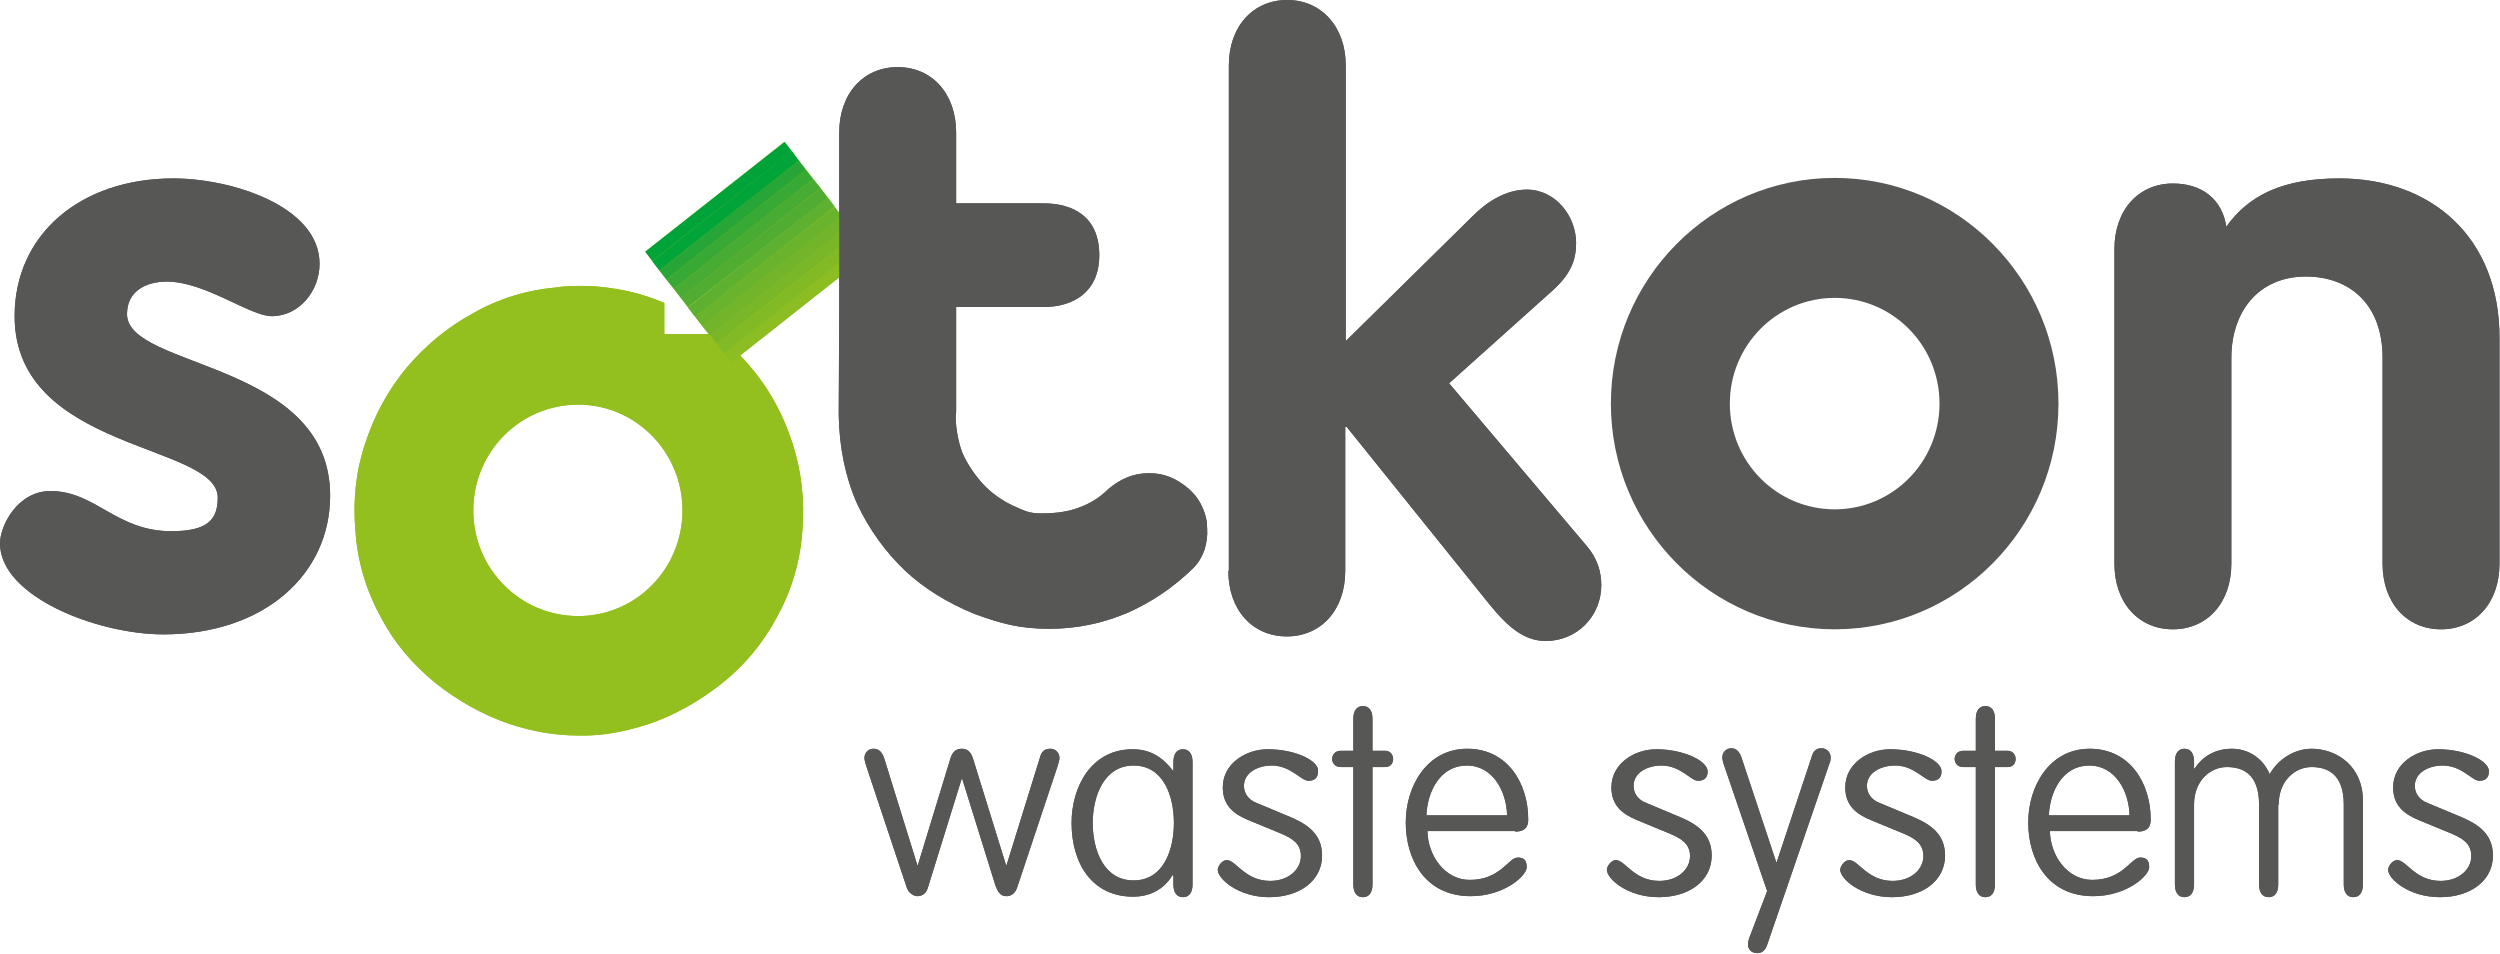 <svg width="194" height="74" viewBox="0 0 194 74" fill="none" xmlns="http://www.w3.org/2000/svg">
<path d="M71.225 67.136H71.186L68.604 58.813C68.448 58.379 68.213 58.103 67.783 58.103C67.352 58.103 67.079 58.458 67.079 58.813C67.079 58.932 67.118 59.089 67.196 59.365L70.364 68.872C70.52 69.345 70.951 69.543 71.186 69.543C71.459 69.543 71.85 69.424 72.007 68.872L74.627 60.431H74.666L77.209 68.596C77.444 69.345 77.717 69.543 78.109 69.543C78.304 69.543 78.734 69.464 78.93 68.872L82.098 59.365C82.176 59.089 82.215 58.932 82.215 58.813C82.215 58.458 81.942 58.103 81.511 58.103C81.042 58.103 80.807 58.34 80.69 58.813L78.109 67.136H78.069L75.488 58.813C75.331 58.34 75.058 58.103 74.627 58.103C74.197 58.103 73.923 58.34 73.767 58.813L71.225 67.136Z" fill="#575756"/>
<path d="M84.796 63.862C84.796 61.811 85.657 59.405 87.965 59.405C90.311 59.405 91.094 61.811 91.094 63.862C91.094 65.914 90.311 68.32 87.965 68.32C85.618 68.32 84.796 65.914 84.796 63.862ZM91.094 59.8H91.016C90.155 58.695 89.216 58.143 87.886 58.143C84.679 58.143 83.154 61.062 83.154 63.862C83.154 67.018 84.757 69.582 87.926 69.582C89.216 69.582 90.311 69.03 90.976 67.925H91.055V68.635C91.055 69.266 91.328 69.621 91.798 69.621C92.267 69.621 92.541 69.266 92.541 68.635V59.129C92.541 58.498 92.267 58.143 91.798 58.143C91.328 58.143 91.055 58.498 91.055 59.129V59.8H91.094Z" fill="#575756"/>
<path d="M98.369 58.143C96.687 58.143 94.888 59.247 94.888 61.101C94.888 62.482 95.709 63.152 96.843 63.626L99.425 64.691C100.246 65.046 100.95 65.44 100.95 66.426C100.95 67.491 99.972 68.359 98.564 68.359C96.609 68.359 95.905 66.742 95.201 66.742C94.809 66.742 94.497 67.255 94.497 67.491C94.497 68.201 96.1 69.621 98.486 69.621C100.833 69.621 102.593 68.359 102.593 66.387C102.593 64.612 101.302 63.862 99.816 63.271L97.547 62.324C96.804 62.048 96.531 61.496 96.531 60.983C96.531 59.918 97.665 59.405 98.682 59.405C100.168 59.405 100.95 60.589 101.537 60.589C102.163 60.589 102.28 60.194 102.28 59.839C102.358 59.05 100.559 58.143 98.369 58.143Z" fill="#575756"/>
<path d="M106.505 59.523H107.482C107.991 59.523 108.108 59.129 108.108 58.892C108.108 58.656 107.952 58.261 107.482 58.261H106.505V55.776C106.505 55.145 106.231 54.79 105.761 54.79C105.292 54.79 105.018 55.145 105.018 55.776V58.261H104.04C103.532 58.261 103.375 58.656 103.375 58.892C103.375 59.129 103.532 59.523 104.04 59.523H105.018V68.635C105.018 69.267 105.292 69.622 105.761 69.622C106.231 69.622 106.505 69.267 106.505 68.635V59.523Z" fill="#575756"/>
<path d="M110.69 63.271C110.768 61.377 111.785 59.405 113.819 59.405C115.852 59.405 116.909 61.417 116.948 63.271H110.69ZM117.573 64.533C118.473 64.533 118.59 64.02 118.59 63.586C118.59 60.786 116.987 58.103 113.858 58.103C110.729 58.103 109.086 61.022 109.086 63.823C109.086 66.663 110.572 69.543 114.131 69.543C116.713 69.543 118.473 67.965 118.473 67.294C118.473 66.702 118.199 66.545 117.769 66.545C117.065 66.545 116.439 68.28 114.053 68.28C112.137 68.28 110.807 66.426 110.768 64.493H117.573V64.533Z" fill="#575756"/>
<path d="M128.525 58.143C126.843 58.143 125.044 59.247 125.044 61.101C125.044 62.482 125.865 63.152 127 63.626L129.581 64.691C130.402 65.046 131.146 65.44 131.146 66.426C131.146 67.491 130.168 68.359 128.76 68.359C126.804 68.359 126.1 66.742 125.396 66.742C125.005 66.742 124.692 67.255 124.692 67.491C124.692 68.201 126.296 69.621 128.721 69.621C131.067 69.621 132.827 68.359 132.827 66.387C132.827 64.612 131.537 63.862 130.05 63.271L127.782 62.324C127.039 62.048 126.765 61.496 126.765 60.983C126.765 59.918 127.899 59.405 128.916 59.405C130.441 59.405 131.185 60.589 131.771 60.589C132.397 60.589 132.514 60.194 132.514 59.839C132.475 59.05 130.676 58.143 128.525 58.143Z" fill="#575756"/>
<path d="M137.13 69.148L135.761 72.738C135.683 72.935 135.644 73.172 135.644 73.329C135.644 73.606 135.878 73.961 136.348 73.961C136.778 73.961 137.013 73.724 137.169 73.211L141.98 59.208C142.058 59.05 142.058 58.892 142.058 58.774C142.058 58.419 141.784 58.064 141.354 58.064C140.924 58.064 140.689 58.301 140.572 58.774L137.873 66.9H137.834L135.135 58.774C134.979 58.34 134.744 58.064 134.353 58.064C133.923 58.064 133.649 58.419 133.649 58.774C133.649 58.892 133.688 59.05 133.727 59.208L137.13 69.148Z" fill="#575756"/>
<path d="M146.673 58.143C144.992 58.143 143.192 59.247 143.192 61.101C143.192 62.482 144.014 63.152 145.148 63.626L147.73 64.691C148.551 65.046 149.255 65.44 149.255 66.426C149.255 67.491 148.277 68.359 146.869 68.359C144.913 68.359 144.209 66.742 143.505 66.742C143.114 66.742 142.801 67.255 142.801 67.491C142.801 68.201 144.405 69.621 146.83 69.621C149.177 69.621 150.937 68.359 150.937 66.387C150.937 64.612 149.646 63.862 148.16 63.271L145.891 62.324C145.148 62.048 144.874 61.496 144.874 60.983C144.874 59.918 146.009 59.405 147.065 59.405C148.551 59.405 149.333 60.589 149.92 60.589C150.546 60.589 150.663 60.194 150.663 59.839C150.663 59.05 148.864 58.143 146.673 58.143Z" fill="#575756"/>
<path d="M154.809 59.523H155.787C156.295 59.523 156.412 59.129 156.412 58.892C156.412 58.656 156.256 58.261 155.787 58.261H154.809V55.776C154.809 55.145 154.535 54.79 154.066 54.79C153.596 54.79 153.322 55.145 153.322 55.776V58.261H152.345C151.836 58.261 151.68 58.656 151.68 58.892C151.68 59.129 151.836 59.523 152.345 59.523H153.322V68.635C153.322 69.267 153.596 69.622 154.066 69.622C154.535 69.622 154.809 69.267 154.809 68.635V59.523Z" fill="#575756"/>
<path d="M158.994 63.271C159.072 61.377 160.089 59.405 162.123 59.405C164.157 59.405 165.213 61.417 165.252 63.271H158.994ZM165.878 64.533C166.777 64.533 166.895 64.02 166.895 63.586C166.895 60.786 165.291 58.103 162.162 58.103C159.033 58.103 157.39 61.022 157.39 63.823C157.39 66.663 158.876 69.543 162.436 69.543C165.017 69.543 166.777 67.965 166.777 67.294C166.777 66.702 166.503 66.545 166.073 66.545C165.369 66.545 164.743 68.28 162.357 68.28C160.441 68.28 159.111 66.426 159.072 64.493H165.878V64.533Z" fill="#575756"/>
<path d="M176.829 62.442C176.829 60.51 178.159 59.523 179.372 59.523C180.545 59.523 181.875 59.997 181.875 62.442V68.635C181.875 69.266 182.149 69.621 182.618 69.621C183.087 69.621 183.361 69.266 183.361 68.635V62.127C183.361 59.444 181.327 58.103 179.372 58.103C178.198 58.103 176.868 58.774 176.125 60.076C175.617 58.853 174.482 58.103 173.192 58.103C171.784 58.103 170.845 58.813 170.297 59.642H170.258V59.089C170.258 58.458 169.984 58.103 169.515 58.103C169.046 58.103 168.772 58.458 168.772 59.089V68.635C168.772 69.266 169.046 69.621 169.515 69.621C169.984 69.621 170.258 69.266 170.258 68.635V62.442C170.258 60.51 171.588 59.523 172.801 59.523C173.974 59.523 175.304 59.997 175.304 62.442V68.635C175.304 69.266 175.578 69.621 176.047 69.621C176.516 69.621 176.79 69.266 176.79 68.635V62.442H176.829Z" fill="#575756"/>
<path d="M189.189 58.143C187.507 58.143 185.708 59.247 185.708 61.101C185.708 62.482 186.529 63.152 187.664 63.626L190.245 64.691C191.066 65.046 191.771 65.44 191.771 66.426C191.771 67.491 190.793 68.359 189.385 68.359C187.429 68.359 186.725 66.742 186.021 66.742C185.63 66.742 185.317 67.255 185.317 67.491C185.317 68.201 186.921 69.621 189.346 69.621C191.692 69.621 193.452 68.359 193.452 66.387C193.452 64.612 192.162 63.862 190.675 63.271L188.407 62.324C187.664 62.048 187.39 61.496 187.39 60.983C187.39 59.918 188.524 59.405 189.541 59.405C191.066 59.405 191.81 60.589 192.396 60.589C193.022 60.589 193.139 60.194 193.139 59.839C193.139 59.05 191.34 58.143 189.189 58.143Z" fill="#575756"/>
<path d="M46.466 22.247C48.5 22.445 49.947 22.839 51.551 23.51V25.916H55.579C56.557 26.665 57.457 27.533 58.278 28.519C59.725 30.215 60.781 32.188 61.485 34.357C62.19 36.527 62.463 38.815 62.268 41.142C62.111 43.587 61.407 45.875 60.273 47.926C59.178 49.938 57.809 51.595 56.088 52.975C54.406 54.317 52.411 55.5 50.26 56.21C48.5 56.762 46.857 57.117 44.941 57.078C43.024 57.078 41.342 56.762 39.621 56.21C37.47 55.5 35.436 54.317 33.754 52.975C32.033 51.556 30.625 49.938 29.569 47.926C28.435 45.875 27.731 43.587 27.575 41.142C27.379 38.815 27.614 36.527 28.357 34.357C29.061 32.188 30.156 30.215 31.564 28.519C33.011 26.823 34.693 25.403 36.727 24.299C38.722 23.155 40.951 22.484 43.337 22.287C43.611 22.208 45.215 22.129 46.466 22.247ZM36.727 39.603C36.727 44.14 40.364 47.808 44.862 47.808C49.36 47.808 52.959 44.14 52.959 39.603C52.959 35.067 49.321 31.399 44.862 31.399C40.364 31.399 36.727 35.067 36.727 39.603Z" fill="#93C01F"/>
<path d="M64.198 15.336L53.385 23.867L56.711 28.154L67.524 19.623L64.198 15.336Z" fill="#93C01F"/>
<path d="M53.389 23.865L50.065 19.526L60.86 11.005L64.223 15.305L53.389 23.865Z" fill="#93C01F"/>
<path d="M74.158 32.424C74.197 33.371 74.354 34.239 74.667 35.107C75.058 36.014 75.605 36.803 76.27 37.552C76.935 38.262 77.717 38.815 78.617 39.248C79.556 39.643 79.79 39.84 80.847 39.84C82.02 39.84 82.998 39.682 83.78 39.367C84.64 39.051 85.384 38.578 86.009 37.947C86.948 37.158 87.965 36.724 89.099 36.724C90.273 36.684 91.329 37.118 92.307 37.986C92.737 38.381 93.089 38.854 93.323 39.406C93.558 39.919 93.675 40.432 93.675 41.023C93.715 41.576 93.636 42.089 93.48 42.641C93.284 43.193 93.011 43.666 92.62 44.061C91.055 45.599 89.334 46.743 87.457 47.571C85.579 48.36 83.584 48.794 81.433 48.794C79.126 48.794 77.717 48.4 75.644 47.65C73.611 46.822 71.772 45.718 70.247 44.297C68.682 42.798 67.431 41.063 66.492 39.051C65.593 37 65.123 34.673 65.084 32.188L65.123 23.865V15.778V10.295C65.123 7.258 67.001 5.207 69.66 5.207C72.32 5.207 74.197 7.258 74.197 10.295V15.778H80.964C83.311 15.778 85.305 16.843 85.305 19.802C85.305 22.681 83.272 23.825 80.964 23.825H74.197V31.951L74.158 32.424Z" fill="#575756"/>
<path d="M164.079 43.745C164.079 46.783 165.956 48.834 168.616 48.834C171.275 48.834 173.153 46.783 173.153 43.745V27.77C173.153 24.22 175.226 21.459 178.942 21.459C182.227 21.459 184.887 23.51 184.887 27.77V43.745C184.887 46.783 186.764 48.834 189.424 48.834C192.083 48.834 193.961 46.783 193.961 43.745V26.192C193.961 18.421 188.681 13.845 181.523 13.845C177.221 13.845 174.522 15.108 172.762 17.593C172.449 15.502 170.923 14.24 168.616 14.24C165.956 14.24 164.079 16.291 164.079 19.328V43.745Z" fill="#575756"/>
<path d="M95.318 44.297C95.318 47.335 97.195 49.386 99.855 49.386C102.515 49.386 104.392 47.335 104.392 44.297V33.134H104.509L115.617 46.94C117.065 48.715 118.316 49.741 119.959 49.741C122.345 49.741 124.261 47.847 124.261 45.402C124.261 44.376 123.948 43.311 123.127 42.365L112.449 29.742L120.546 22.484C121.876 21.261 122.306 20.196 122.306 18.855C122.306 16.804 120.741 14.713 118.473 14.713C117.26 14.713 115.813 15.265 114.366 16.686L104.431 26.468V5.088C104.431 2.051 102.515 0 99.894 0C97.234 0 95.357 2.051 95.357 5.088V44.297H95.318Z" fill="#575756"/>
<path d="M24.798 20.472C24.798 15.976 17.914 13.845 13.455 13.845C6.258 13.845 1.134 18.184 1.134 24.535C1.134 35.028 16.897 34.397 16.897 38.617C16.897 40.353 16.075 41.221 13.298 41.221C8.996 41.221 7.431 38.105 3.911 38.105C1.369 38.105 0 40.787 0 42.167C0 46.309 7.588 49.228 12.673 49.228C20.495 49.228 25.619 44.574 25.619 38.459C25.619 28.006 9.856 28.638 9.856 24.377C9.856 22.602 11.304 21.853 12.946 21.853C15.919 21.853 19.4 24.535 21.082 24.535C23.233 24.535 24.798 22.563 24.798 20.472Z" fill="#575756"/>
<path d="M71.225 67.136H71.186L68.604 58.813C68.448 58.379 68.213 58.103 67.783 58.103C67.352 58.103 67.079 58.458 67.079 58.813C67.079 58.932 67.118 59.089 67.196 59.365L70.364 68.872C70.52 69.345 70.951 69.543 71.186 69.543C71.459 69.543 71.85 69.424 72.007 68.872L74.627 60.431H74.666L77.209 68.596C77.444 69.345 77.717 69.543 78.109 69.543C78.304 69.543 78.734 69.464 78.93 68.872L82.098 59.365C82.176 59.089 82.215 58.932 82.215 58.813C82.215 58.458 81.942 58.103 81.511 58.103C81.042 58.103 80.807 58.34 80.69 58.813L78.109 67.136H78.069L75.488 58.813C75.331 58.34 75.058 58.103 74.627 58.103C74.197 58.103 73.923 58.34 73.767 58.813L71.225 67.136Z" fill="#575756"/>
<path d="M84.796 63.862C84.796 61.811 85.657 59.405 87.965 59.405C90.311 59.405 91.094 61.811 91.094 63.862C91.094 65.914 90.311 68.32 87.965 68.32C85.618 68.32 84.796 65.914 84.796 63.862ZM91.094 59.8H91.016C90.155 58.695 89.216 58.143 87.886 58.143C84.679 58.143 83.154 61.062 83.154 63.862C83.154 67.018 84.757 69.582 87.926 69.582C89.216 69.582 90.311 69.03 90.976 67.925H91.055V68.635C91.055 69.266 91.328 69.621 91.798 69.621C92.267 69.621 92.541 69.266 92.541 68.635V59.129C92.541 58.498 92.267 58.143 91.798 58.143C91.328 58.143 91.055 58.498 91.055 59.129V59.8H91.094Z" fill="#575756"/>
<path d="M98.369 58.143C96.687 58.143 94.888 59.247 94.888 61.101C94.888 62.482 95.709 63.152 96.843 63.626L99.425 64.691C100.246 65.046 100.95 65.44 100.95 66.426C100.95 67.491 99.972 68.359 98.564 68.359C96.609 68.359 95.905 66.742 95.201 66.742C94.809 66.742 94.497 67.255 94.497 67.491C94.497 68.201 96.1 69.621 98.486 69.621C100.833 69.621 102.593 68.359 102.593 66.387C102.593 64.612 101.302 63.862 99.816 63.271L97.547 62.324C96.804 62.048 96.531 61.496 96.531 60.983C96.531 59.918 97.665 59.405 98.682 59.405C100.168 59.405 100.95 60.589 101.537 60.589C102.163 60.589 102.28 60.194 102.28 59.839C102.358 59.05 100.559 58.143 98.369 58.143Z" fill="#575756"/>
<path d="M106.505 59.523H107.482C107.991 59.523 108.108 59.129 108.108 58.892C108.108 58.656 107.952 58.261 107.482 58.261H106.505V55.776C106.505 55.145 106.231 54.79 105.761 54.79C105.292 54.79 105.018 55.145 105.018 55.776V58.261H104.04C103.532 58.261 103.375 58.656 103.375 58.892C103.375 59.129 103.532 59.523 104.04 59.523H105.018V68.635C105.018 69.267 105.292 69.622 105.761 69.622C106.231 69.622 106.505 69.267 106.505 68.635V59.523Z" fill="#575756"/>
<path d="M110.69 63.271C110.768 61.377 111.785 59.405 113.819 59.405C115.852 59.405 116.909 61.417 116.948 63.271H110.69ZM117.573 64.533C118.473 64.533 118.59 64.02 118.59 63.586C118.59 60.786 116.987 58.103 113.858 58.103C110.729 58.103 109.086 61.022 109.086 63.823C109.086 66.663 110.572 69.543 114.131 69.543C116.713 69.543 118.473 67.965 118.473 67.294C118.473 66.702 118.199 66.545 117.769 66.545C117.065 66.545 116.439 68.28 114.053 68.28C112.137 68.28 110.807 66.426 110.768 64.493H117.573V64.533Z" fill="#575756"/>
<path d="M128.525 58.143C126.843 58.143 125.044 59.247 125.044 61.101C125.044 62.482 125.865 63.152 127 63.626L129.581 64.691C130.402 65.046 131.146 65.44 131.146 66.426C131.146 67.491 130.168 68.359 128.76 68.359C126.804 68.359 126.1 66.742 125.396 66.742C125.005 66.742 124.692 67.255 124.692 67.491C124.692 68.201 126.296 69.621 128.721 69.621C131.067 69.621 132.827 68.359 132.827 66.387C132.827 64.612 131.537 63.862 130.05 63.271L127.782 62.324C127.039 62.048 126.765 61.496 126.765 60.983C126.765 59.918 127.899 59.405 128.916 59.405C130.441 59.405 131.185 60.589 131.771 60.589C132.397 60.589 132.514 60.194 132.514 59.839C132.475 59.05 130.676 58.143 128.525 58.143Z" fill="#575756"/>
<path d="M137.13 69.148L135.761 72.738C135.683 72.935 135.644 73.172 135.644 73.329C135.644 73.606 135.878 73.961 136.348 73.961C136.778 73.961 137.013 73.724 137.169 73.211L141.98 59.208C142.058 59.05 142.058 58.892 142.058 58.774C142.058 58.419 141.784 58.064 141.354 58.064C140.924 58.064 140.689 58.301 140.572 58.774L137.873 66.9H137.834L135.135 58.774C134.979 58.34 134.744 58.064 134.353 58.064C133.923 58.064 133.649 58.419 133.649 58.774C133.649 58.892 133.688 59.05 133.727 59.208L137.13 69.148Z" fill="#575756"/>
<path d="M146.673 58.143C144.992 58.143 143.192 59.247 143.192 61.101C143.192 62.482 144.014 63.152 145.148 63.626L147.73 64.691C148.551 65.046 149.255 65.44 149.255 66.426C149.255 67.491 148.277 68.359 146.869 68.359C144.913 68.359 144.209 66.742 143.505 66.742C143.114 66.742 142.801 67.255 142.801 67.491C142.801 68.201 144.405 69.621 146.83 69.621C149.177 69.621 150.937 68.359 150.937 66.387C150.937 64.612 149.646 63.862 148.16 63.271L145.891 62.324C145.148 62.048 144.874 61.496 144.874 60.983C144.874 59.918 146.009 59.405 147.065 59.405C148.551 59.405 149.333 60.589 149.92 60.589C150.546 60.589 150.663 60.194 150.663 59.839C150.663 59.05 148.864 58.143 146.673 58.143Z" fill="#575756"/>
<path d="M154.809 59.523H155.787C156.295 59.523 156.412 59.129 156.412 58.892C156.412 58.656 156.256 58.261 155.787 58.261H154.809V55.776C154.809 55.145 154.535 54.79 154.066 54.79C153.596 54.79 153.322 55.145 153.322 55.776V58.261H152.345C151.836 58.261 151.68 58.656 151.68 58.892C151.68 59.129 151.836 59.523 152.345 59.523H153.322V68.635C153.322 69.267 153.596 69.622 154.066 69.622C154.535 69.622 154.809 69.267 154.809 68.635V59.523Z" fill="#575756"/>
<path d="M158.994 63.271C159.072 61.377 160.089 59.405 162.123 59.405C164.157 59.405 165.213 61.417 165.252 63.271H158.994ZM165.878 64.533C166.777 64.533 166.895 64.02 166.895 63.586C166.895 60.786 165.291 58.103 162.162 58.103C159.033 58.103 157.39 61.022 157.39 63.823C157.39 66.663 158.876 69.543 162.436 69.543C165.017 69.543 166.777 67.965 166.777 67.294C166.777 66.702 166.503 66.545 166.073 66.545C165.369 66.545 164.743 68.28 162.357 68.28C160.441 68.28 159.111 66.426 159.072 64.493H165.878V64.533Z" fill="#575756"/>
<path d="M176.829 62.442C176.829 60.51 178.159 59.523 179.372 59.523C180.545 59.523 181.875 59.997 181.875 62.442V68.635C181.875 69.266 182.149 69.621 182.618 69.621C183.087 69.621 183.361 69.266 183.361 68.635V62.127C183.361 59.444 181.327 58.103 179.372 58.103C178.198 58.103 176.868 58.774 176.125 60.076C175.617 58.853 174.482 58.103 173.192 58.103C171.784 58.103 170.845 58.813 170.297 59.642H170.258V59.089C170.258 58.458 169.984 58.103 169.515 58.103C169.046 58.103 168.772 58.458 168.772 59.089V68.635C168.772 69.266 169.046 69.621 169.515 69.621C169.984 69.621 170.258 69.266 170.258 68.635V62.442C170.258 60.51 171.588 59.523 172.801 59.523C173.974 59.523 175.304 59.997 175.304 62.442V68.635C175.304 69.266 175.578 69.621 176.047 69.621C176.516 69.621 176.79 69.266 176.79 68.635V62.442H176.829Z" fill="#575756"/>
<path d="M189.189 58.143C187.507 58.143 185.708 59.247 185.708 61.101C185.708 62.482 186.529 63.152 187.664 63.626L190.245 64.691C191.066 65.046 191.771 65.44 191.771 66.426C191.771 67.491 190.793 68.359 189.385 68.359C187.429 68.359 186.725 66.742 186.021 66.742C185.63 66.742 185.317 67.255 185.317 67.491C185.317 68.201 186.921 69.621 189.346 69.621C191.692 69.621 193.452 68.359 193.452 66.387C193.452 64.612 192.162 63.862 190.675 63.271L188.407 62.324C187.664 62.048 187.39 61.496 187.39 60.983C187.39 59.918 188.524 59.405 189.541 59.405C191.066 59.405 191.81 60.589 192.396 60.589C193.022 60.589 193.139 60.194 193.139 59.839C193.139 59.05 191.34 58.143 189.189 58.143Z" fill="#575756"/>
<path d="M46.466 22.247C48.5 22.445 49.947 22.839 51.551 23.51V25.916H55.579C56.557 26.665 57.457 27.533 58.278 28.519C59.725 30.215 60.781 32.188 61.485 34.357C62.19 36.527 62.463 38.815 62.268 41.142C62.111 43.587 61.407 45.875 60.273 47.926C59.178 49.938 57.809 51.595 56.088 52.975C54.406 54.317 52.411 55.5 50.26 56.21C48.5 56.762 46.857 57.117 44.941 57.078C43.024 57.078 41.342 56.762 39.621 56.21C37.47 55.5 35.436 54.317 33.754 52.975C32.033 51.556 30.625 49.938 29.569 47.926C28.435 45.875 27.731 43.587 27.575 41.142C27.379 38.815 27.614 36.527 28.357 34.357C29.061 32.188 30.156 30.215 31.564 28.519C33.011 26.823 34.693 25.403 36.727 24.299C38.722 23.155 40.951 22.484 43.337 22.287C43.611 22.208 45.215 22.129 46.466 22.247ZM36.727 39.603C36.727 44.14 40.364 47.808 44.862 47.808C49.36 47.808 52.959 44.14 52.959 39.603C52.959 35.067 49.321 31.399 44.862 31.399C40.364 31.399 36.727 35.067 36.727 39.603Z" fill="#93C01F"/>
<path d="M56.714 28.164L56.166 27.415L67 18.895L67.548 19.605L56.714 28.164Z" fill="#8CBD22"/>
<path d="M66.451 18.193L55.627 26.71L56.181 27.426L67.004 18.908L66.451 18.193Z" fill="#82BA26"/>
<path d="M65.882 17.45L55.056 25.963L55.609 26.679L66.436 18.165L65.882 17.45Z" fill="#79B729"/>
<path d="M55.071 25.995L54.484 25.285L65.319 16.764L65.866 17.474L55.071 25.995Z" fill="#72B52B"/>
<path d="M54.484 25.285L53.937 24.575L64.771 16.054L65.318 16.765L54.484 25.285Z" fill="#69B32D"/>
<path d="M53.937 24.575L53.389 23.865L64.223 15.305L64.771 16.015L53.937 24.575Z" fill="#5EB030"/>
<path d="M63.678 14.616L52.838 23.112L53.39 23.828L64.23 15.333L63.678 14.616Z" fill="#51AD32"/>
<path d="M52.842 23.115L52.294 22.405L63.089 13.885L63.676 14.595L52.842 23.115Z" fill="#48AB33"/>
<path d="M52.294 22.405L51.708 21.695L62.542 13.175L63.089 13.885L52.294 22.405Z" fill="#39A935"/>
<path d="M51.707 21.695L51.16 20.985L61.994 12.465L62.541 13.175L51.707 21.695Z" fill="#27A637"/>
<path d="M51.159 20.985L50.612 20.275L61.446 11.715L61.994 12.465L51.159 20.985Z" fill="#00A439"/>
<path d="M60.892 11.017L50.068 19.535L50.622 20.25L61.446 11.732L60.892 11.017Z" fill="#00A23A"/>
<path d="M74.158 32.424C74.197 33.371 74.354 34.239 74.667 35.107C75.058 36.014 75.605 36.803 76.27 37.552C76.935 38.262 77.717 38.815 78.617 39.248C79.556 39.643 79.79 39.84 80.847 39.84C82.02 39.84 82.998 39.682 83.78 39.367C84.64 39.051 85.384 38.578 86.009 37.947C86.948 37.158 87.965 36.724 89.099 36.724C90.273 36.684 91.329 37.118 92.307 37.986C92.737 38.381 93.089 38.854 93.323 39.406C93.558 39.919 93.675 40.432 93.675 41.023C93.715 41.576 93.636 42.089 93.48 42.641C93.284 43.193 93.011 43.666 92.62 44.061C91.055 45.599 89.334 46.743 87.457 47.571C85.579 48.36 83.584 48.794 81.433 48.794C79.126 48.794 77.717 48.4 75.644 47.65C73.611 46.822 71.772 45.718 70.247 44.297C68.682 42.798 67.431 41.063 66.492 39.051C65.593 37 65.123 34.673 65.084 32.188L65.123 23.865V15.778V10.295C65.123 7.258 67.001 5.207 69.66 5.207C72.32 5.207 74.197 7.258 74.197 10.295V15.778H80.964C83.311 15.778 85.305 16.843 85.305 19.802C85.305 22.681 83.272 23.825 80.964 23.825H74.197V31.951L74.158 32.424Z" fill="#575756"/>
<path d="M164.079 43.745C164.079 46.783 165.956 48.834 168.616 48.834C171.275 48.834 173.153 46.783 173.153 43.745V27.77C173.153 24.22 175.226 21.459 178.942 21.459C182.227 21.459 184.887 23.51 184.887 27.77V43.745C184.887 46.783 186.764 48.834 189.424 48.834C192.083 48.834 193.961 46.783 193.961 43.745V26.192C193.961 18.421 188.681 13.845 181.523 13.845C177.221 13.845 174.522 15.108 172.762 17.593C172.449 15.502 170.923 14.24 168.616 14.24C165.956 14.24 164.079 16.291 164.079 19.328V43.745Z" fill="#575756"/>
<path d="M95.318 44.297C95.318 47.335 97.195 49.386 99.855 49.386C102.515 49.386 104.392 47.335 104.392 44.297V33.134H104.509L115.617 46.94C117.065 48.715 118.316 49.741 119.959 49.741C122.345 49.741 124.261 47.847 124.261 45.402C124.261 44.376 123.948 43.311 123.127 42.365L112.449 29.742L120.546 22.484C121.876 21.261 122.306 20.196 122.306 18.855C122.306 16.804 120.741 14.713 118.473 14.713C117.26 14.713 115.813 15.265 114.366 16.686L104.431 26.468V5.088C104.431 2.051 102.515 0 99.894 0C97.234 0 95.357 2.051 95.357 5.088V44.297H95.318Z" fill="#575756"/>
<path d="M24.798 20.472C24.798 15.976 17.914 13.845 13.455 13.845C6.258 13.845 1.134 18.184 1.134 24.535C1.134 35.028 16.897 34.397 16.897 38.617C16.897 40.353 16.075 41.221 13.298 41.221C8.996 41.221 7.431 38.105 3.911 38.105C1.369 38.105 0 40.787 0 42.167C0 46.309 7.588 49.228 12.673 49.228C20.495 49.228 25.619 44.574 25.619 38.459C25.619 28.006 9.856 28.638 9.856 24.377C9.856 22.602 11.304 21.853 12.946 21.853C15.919 21.853 19.4 24.535 21.082 24.535C23.233 24.535 24.798 22.563 24.798 20.472Z" fill="#575756"/>
<path d="M142.371 39.525C137.873 39.525 134.236 35.856 134.236 31.32C134.236 26.784 137.873 23.115 142.371 23.115C146.869 23.115 150.506 26.784 150.506 31.32C150.506 35.856 146.869 39.525 142.371 39.525ZM142.371 13.806C132.788 13.806 125.005 21.656 125.005 31.32C125.005 40.984 132.788 48.834 142.371 48.834C151.954 48.834 159.737 40.984 159.737 31.32C159.737 21.656 151.954 13.806 142.371 13.806Z" fill="#575756"/>
</svg>
